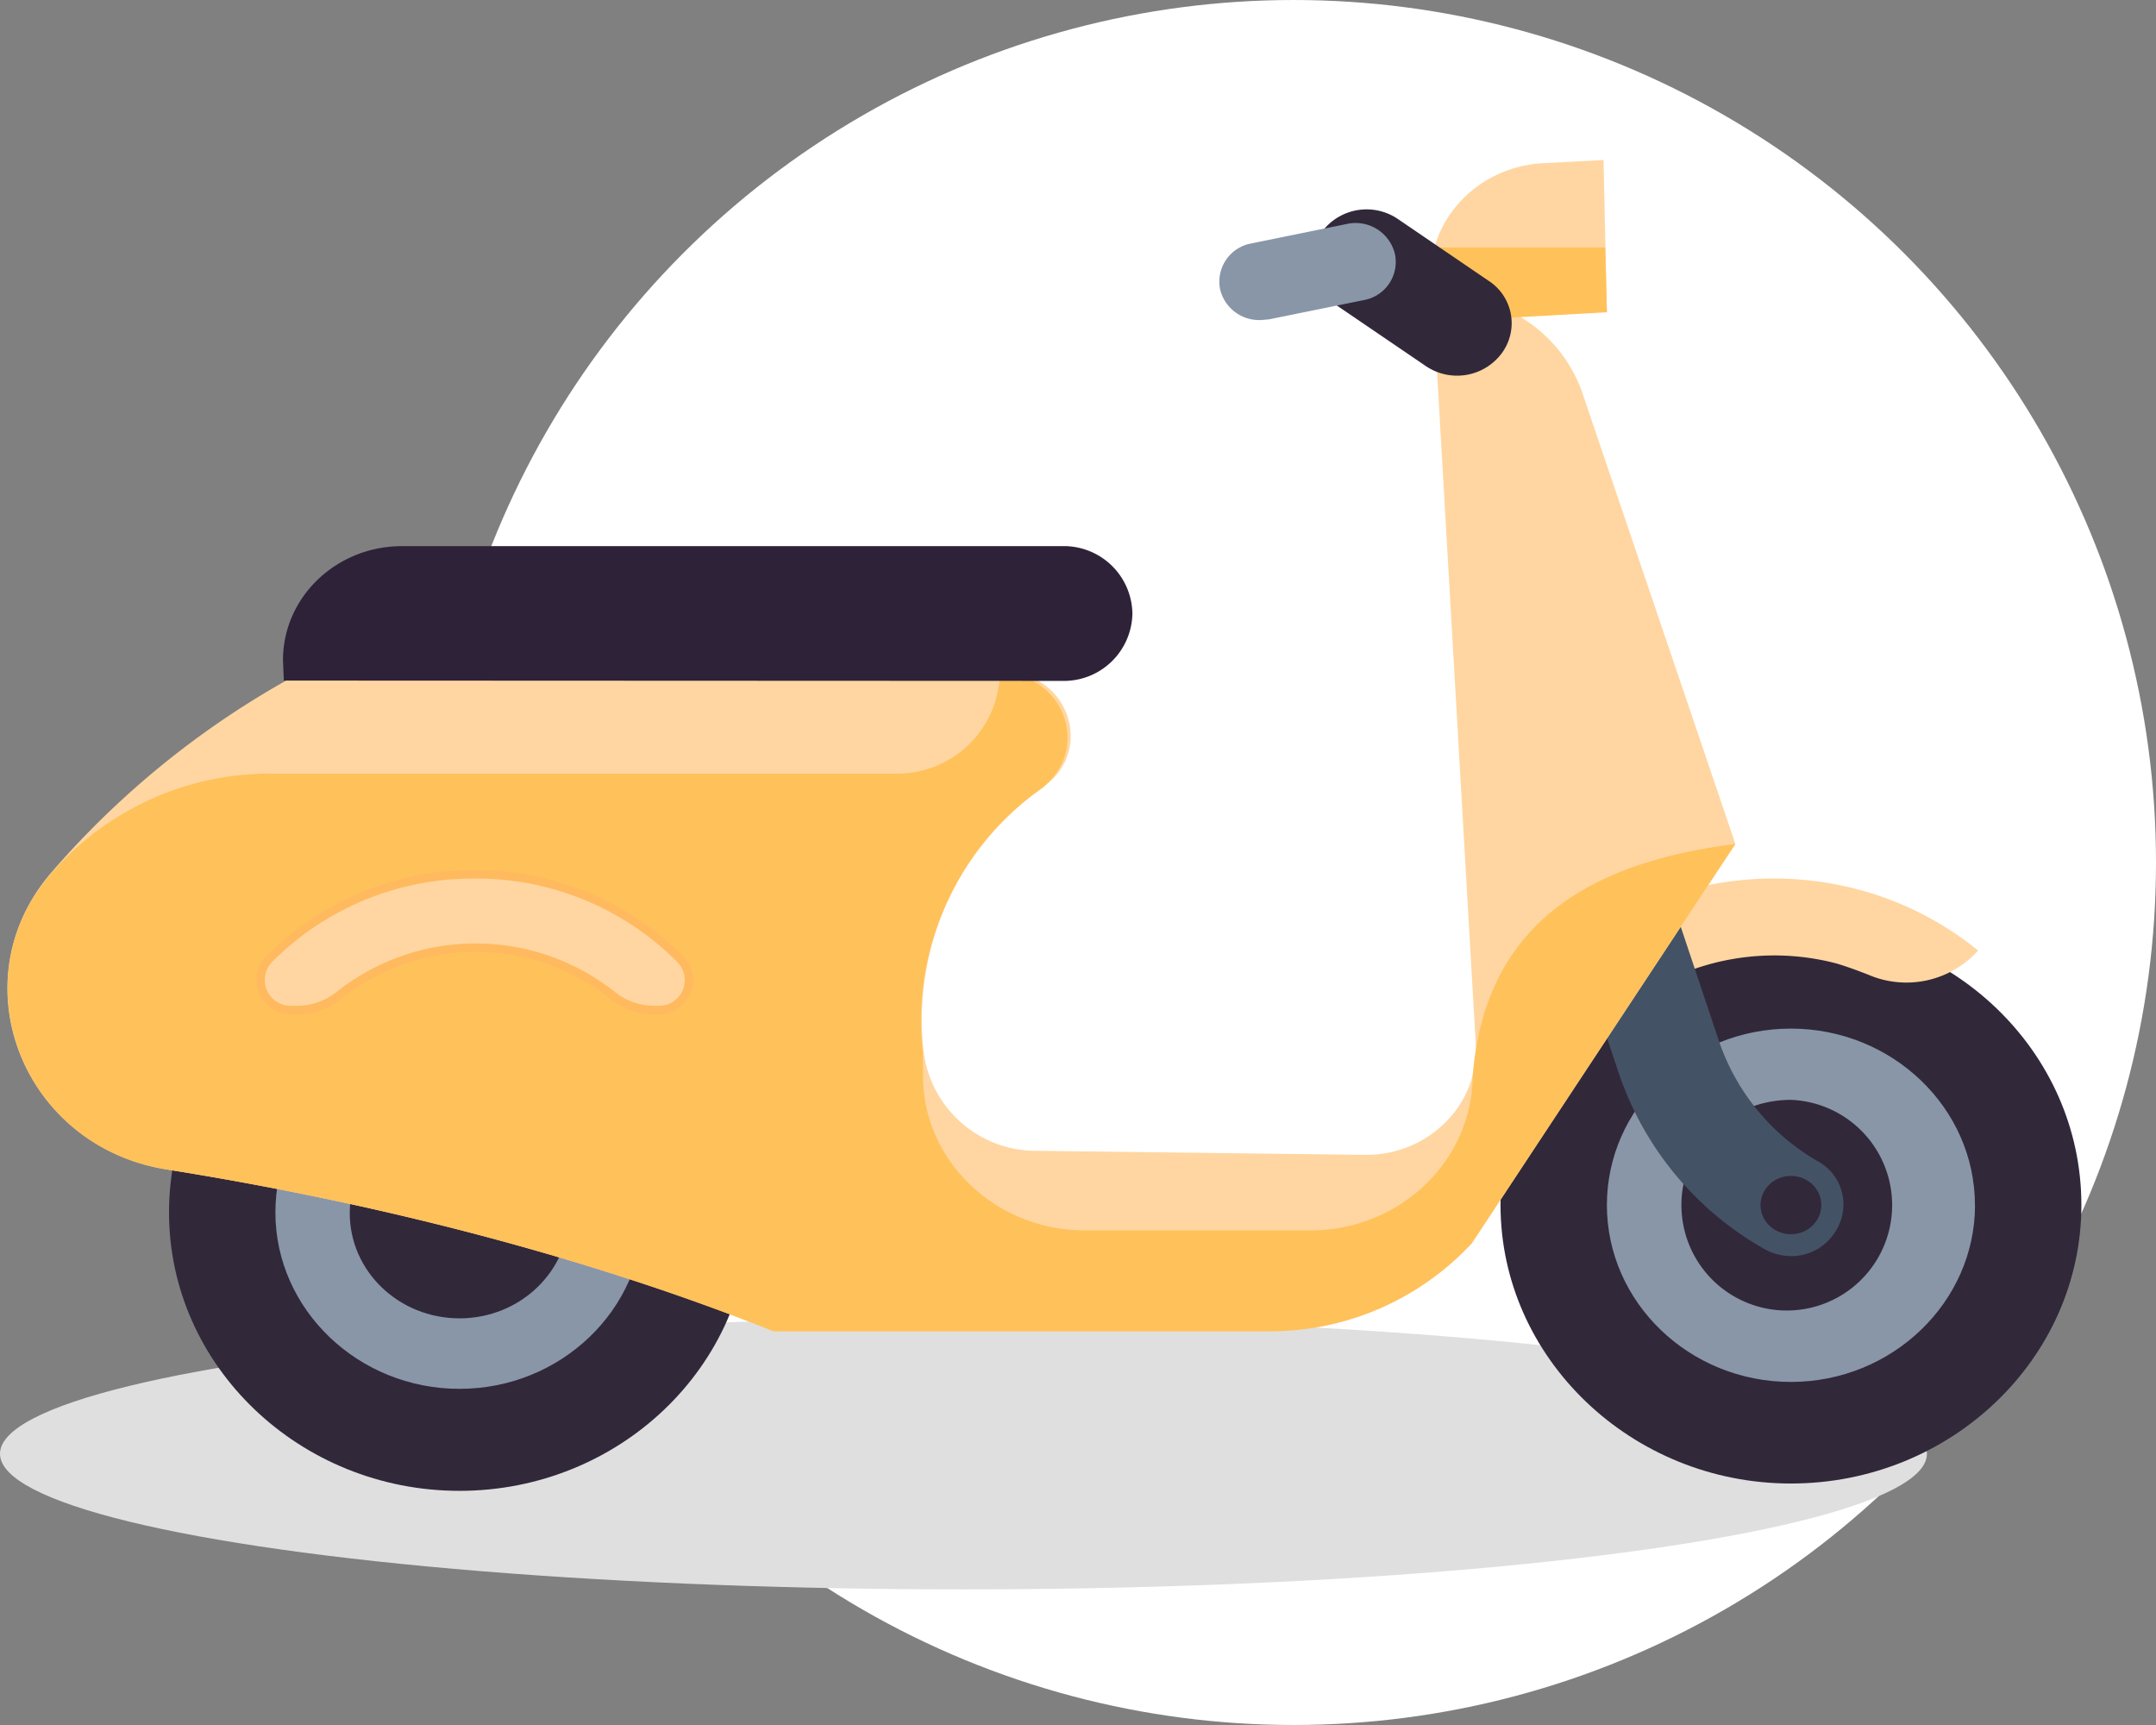 <svg xmlns="http://www.w3.org/2000/svg" viewBox="0 0 256 204.8"><rect x="0" y="0" width="256" height="204.8" fill="#808080" stroke="none"/><defs><style>.a{fill:#fff;}.b{fill:#dfdfdf;}.c{fill:#8996a8;}.d{fill:#31283a;}.e,.i{fill:#ffd6a1;}.f{fill:#445265;}.g{fill:#ffc15a;}.h{fill:#2e2239;}.i{stroke:#ffba5f;stroke-miterlimit:10;}</style></defs><title>bike</title><circle class="a" cx="153.6" cy="102.4" r="102.4"/><ellipse class="b" cx="114.4" cy="172.6" rx="114.4" ry="16.1"/><ellipse class="c" cx="212.65" cy="143.07" rx="28.17" ry="27.01"/><path class="d" d="M247.64,144.07c0-18.26-15.44-33.06-34.49-33.06s-34.48,14.9-34.48,33.06,15.54,33.06,34.48,33.06S247.64,162.33,247.64,144.07Zm-12.63,0c0,11.53-9.83,21-21.86,21s-21.85-9.42-21.85-21,9.82-20.95,21.85-20.95S235,132.54,235,144.07Z" transform="translate(-0.5 -1)"/><path class="e" d="M187.39,127.06a28.31,28.31,0,0,1,13.33-10.67,29,29,0,0,1,17.85-1c1.3.39,2.6.87,3.81,1.35a11.44,11.44,0,0,0,13-2.89h0a38.08,38.08,0,0,0-15.64-7.59A39.11,39.11,0,0,0,197,107.94a36.64,36.64,0,0,0-21.85,23l.9.28A10.17,10.17,0,0,0,187.39,127.06Z" transform="translate(-0.5 -1)"/><path class="d" d="M213.15,131.58a12.51,12.51,0,1,1-13,12.49C200.12,137.15,206,131.58,213.15,131.58Z" transform="translate(-0.5 -1)"/><ellipse class="c" cx="54.56" cy="144.03" rx="28.17" ry="27.01"/><path class="d" d="M89.54,144.94c0-18.26-15.44-33.06-34.48-33.06s-34.49,14.8-34.49,33.06S36.11,178,55.06,178,89.54,163.2,89.54,144.94Zm-12.63,0c0,11.53-9.82,20.95-21.85,20.95S33.2,156.47,33.2,144.94,43,124,55.06,124,76.91,133.4,76.91,144.94Z" transform="translate(-0.5 -1)"/><ellipse class="d" cx="54.56" cy="144.03" rx="13.03" ry="12.49"/><path class="f" d="M218.47,147.15a5.84,5.84,0,0,0-2.11-8.27,26.15,26.15,0,0,1-11.73-14.22l-10-29.89a6.32,6.32,0,0,0-7.92-3.84,5.93,5.93,0,0,0-4,7.59l10,29.89a37.88,37.88,0,0,0,17.24,20.85,6.43,6.43,0,0,0,3.21.87A6.13,6.13,0,0,0,218.47,147.15Z" transform="translate(-0.5 -1)"/><path class="e" d="M6.53,104.67A104.52,104.52,0,0,1,35,81.51l84.71-.68c7.62-.09,10.83,9.23,4.71,13.56h0A33.7,33.7,0,0,0,110.19,126h0a13.44,13.44,0,0,0,13.44,11.63l39.1.48c7.41,0,13.43-6,13-13.16l-5.11-88.71h1.6a17,17,0,0,1,16.34,11.92l18,53.05-31.28,47.38a32.74,32.74,0,0,1-24.06,10.47H92.45C70,150.13,45,143.78,20.27,139.84,3.13,137.06-4.49,117.55,6.53,104.67Z" transform="translate(-0.5 -1)"/><path class="g" d="M206.54,101.21l-31.28,47.38a32.74,32.74,0,0,1-24.06,10.47H92.35C70,150.13,45,143.78,20.27,139.84c-17-2.69-24.76-22.29-13.74-35.08.2-.19.3-.38.51-.57A34.31,34.31,0,0,1,32.9,92.85h73.89a12.19,12.19,0,0,0,12.43-11.92h0c7.11-.1,10.72,8.17,5.71,13l-.6.58a33.72,33.72,0,0,0-14.24,31.62v2.59c0,10.1,8.63,18.36,19.25,18.36h26.77c10.53,0,19.15-8.17,19.25-18.26h0C176.76,111,188.79,103.42,206.54,101.21Z" transform="translate(-0.5 -1)"/><path class="h" d="M34.2,81.8l-.1-2.41c0-7.49,6.32-13.55,14.14-13.55h78.4a8.14,8.14,0,0,1,8.32,8h0a8.14,8.14,0,0,1-8.32,8Z" transform="translate(-0.5 -1)"/><path class="e" d="M170.35,34.61c-.41-7.4,5.51-13.75,13.23-14.23L190.9,20l.4,18-20.55,1.15Z" transform="translate(-0.5 -1)"/><path class="g" d="M171,30.38H191.1l.2,7.69-20.55,1.15-.3-4.52a12.25,12.25,0,0,1,.5-4.32Z" transform="translate(-0.5 -1)"/><path class="d" d="M157.51,28.46h0a6.61,6.61,0,0,1,9-1.44l10.72,7.3A6,6,0,0,1,178.77,43h0a6.61,6.61,0,0,1-9,1.44L159,37.11A6,6,0,0,1,157.51,28.46Z" transform="translate(-0.5 -1)"/><path class="c" d="M151.1,38.93l11.33-2.3a4.6,4.6,0,0,0,3.7-5.48,4.8,4.8,0,0,0-5.71-3.56L149.09,29.9a4.61,4.61,0,0,0-3.71,5.48A4.77,4.77,0,0,0,150.09,39C150.4,39,150.8,38.93,151.1,38.93Z" transform="translate(-0.5 -1)"/><ellipse class="d" cx="212.65" cy="143.07" rx="3.61" ry="3.46"/><path class="i" d="M35.11,120.91a3.57,3.57,0,0,1-2.71-6,34.12,34.12,0,0,1,24.46-10.1h0a34.12,34.12,0,0,1,24.46,10.1,3.55,3.55,0,0,1-2.7,6h-.41a8,8,0,0,1-5.11-1.83A26.09,26.09,0,0,0,57,113.51h0a26.11,26.11,0,0,0-16.14,5.57,8,8,0,0,1-5.11,1.83Z" transform="translate(-0.5 -1)"/></svg>